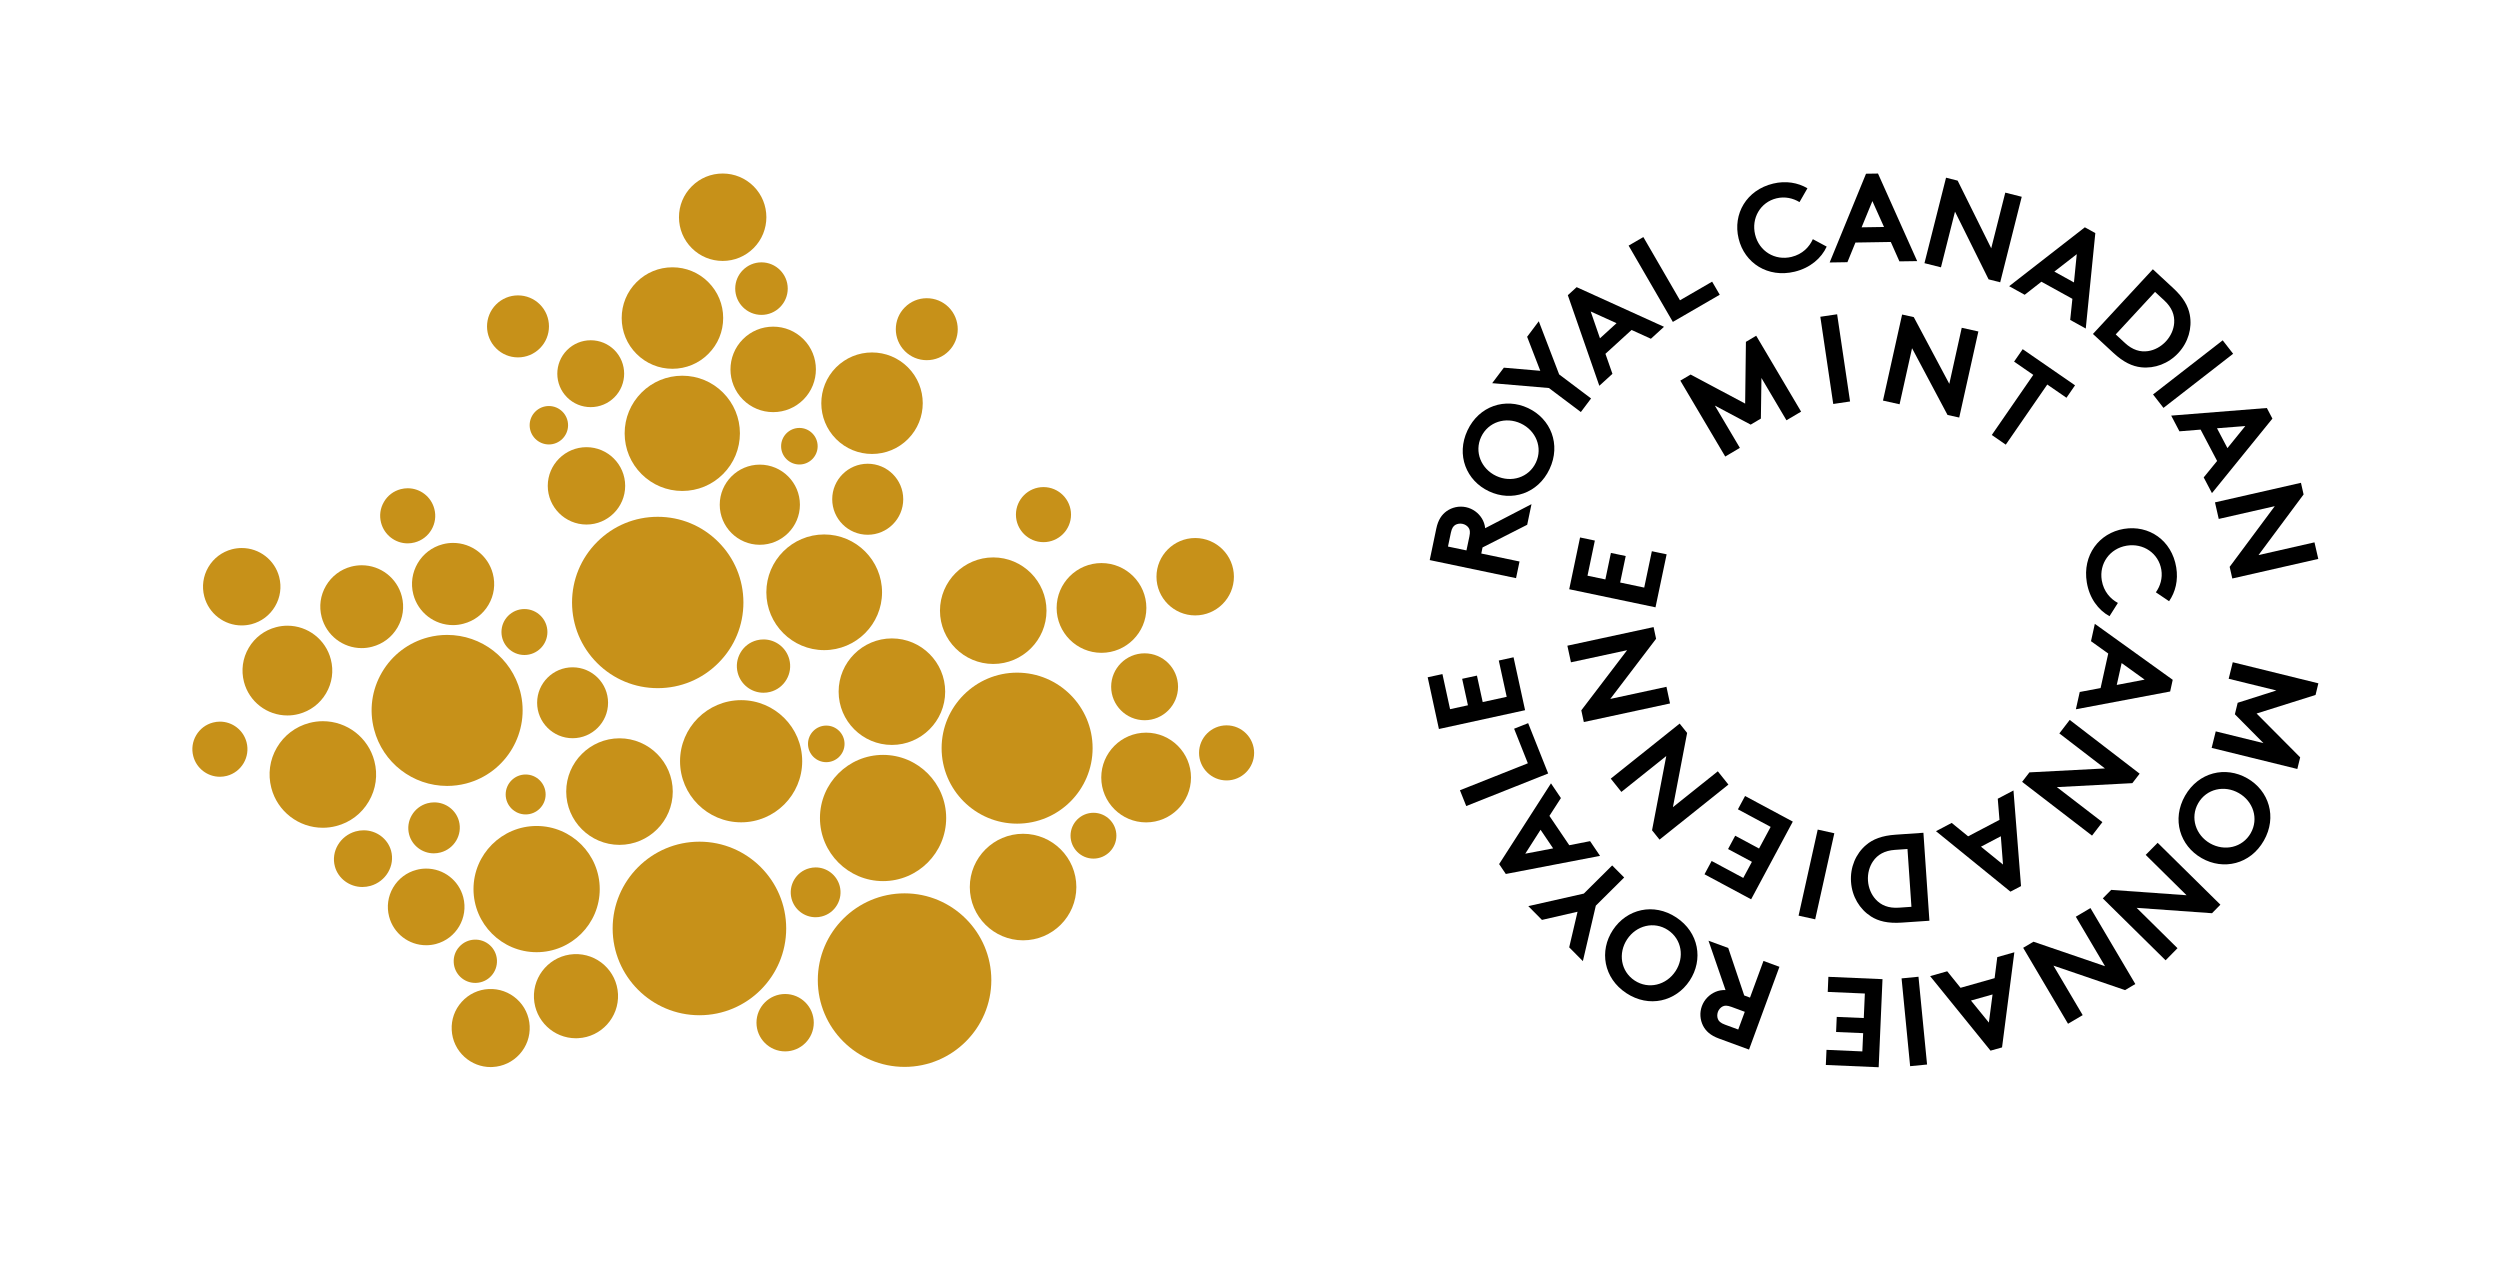<svg xmlns="http://www.w3.org/2000/svg" width="115" height="58" viewBox="0 0 115 58" fill="none"><g clip-path="url(#clip0_1695_22271)"><path d="M103.803 32.822L105.808 34.838L105.677 35.373L101.736 34.403L101.924 33.643L104.119 34.184L102.804 32.857L102.933 32.328L104.714 31.762L102.519 31.223L102.707 30.463L106.645 31.433L106.515 31.968L103.803 32.822Z" fill="black"></path><path d="M104.136 38.671C103.516 39.758 102.278 40.046 101.276 39.474C100.275 38.903 99.893 37.691 100.512 36.604C101.133 35.517 102.371 35.229 103.372 35.8C104.374 36.371 104.757 37.584 104.136 38.671ZM101.117 36.948C100.738 37.611 101 38.415 101.664 38.795C102.329 39.173 103.153 38.991 103.532 38.327C103.912 37.662 103.649 36.858 102.984 36.481C102.32 36.102 101.496 36.284 101.117 36.948Z" fill="black"></path><path d="M102.138 41.615L101.752 42.008L98.285 41.761L100.165 43.617L99.617 44.174L96.729 41.326L97.115 40.934L100.582 41.181L98.702 39.325L99.252 38.769L102.138 41.615Z" fill="black"></path><path d="M98.225 45.265L97.752 45.545L94.459 44.419L95.804 46.696L95.129 47.093L93.066 43.599L93.54 43.319L96.831 44.445L95.487 42.169L96.161 41.771L98.225 45.265Z" fill="black"></path><path d="M92.66 43.805L92.094 48.181L91.564 48.33L88.786 44.902L89.572 44.679L90.185 45.439L91.752 44.995L91.875 44.027L92.66 43.805ZM91.657 45.745L90.664 46.025L91.488 47.039L91.657 45.745Z" fill="black"></path><path d="M88.25 44.93L87.472 45.006L87.866 49.044L88.645 48.968L88.25 44.93Z" fill="black"></path><path d="M85.668 48.365L85.705 47.525L84.46 47.472L84.49 46.777L85.734 46.83L85.783 45.702L84.076 45.628L84.105 44.934L86.595 45.041L86.419 49.093L83.988 48.989L84.019 48.293L85.668 48.365Z" fill="black"></path><path d="M80.5 45.89L81.12 44.203L81.854 44.473L80.455 48.281L79.066 47.771C78.675 47.627 78.465 47.426 78.339 47.181C78.204 46.909 78.175 46.584 78.287 46.281C78.4 45.975 78.632 45.747 78.911 45.626C79.051 45.566 79.204 45.536 79.374 45.543L78.591 43.273L79.499 43.607L80.234 45.791L80.5 45.89ZM79.651 46.318C79.438 46.24 79.33 46.25 79.239 46.297C79.148 46.343 79.064 46.436 79.024 46.545C78.983 46.659 78.985 46.783 79.025 46.879C79.064 46.974 79.138 47.057 79.35 47.134L79.959 47.358L80.26 46.543L79.651 46.318Z" fill="black"></path><path d="M74.81 45.684C73.765 44.995 73.558 43.74 74.194 42.778C74.83 41.815 76.064 41.512 77.109 42.202C78.153 42.891 78.36 44.146 77.725 45.108C77.089 46.07 75.855 46.374 74.81 45.684ZM76.725 42.782C76.087 42.361 75.269 42.57 74.847 43.209C74.425 43.848 74.553 44.682 75.193 45.104C75.832 45.526 76.65 45.317 77.072 44.677C77.494 44.039 77.365 43.203 76.725 42.782Z" fill="black"></path><path d="M72.856 41.105L74.16 39.81L74.712 40.365L73.408 41.66L72.812 44.212L72.183 43.578L72.567 41.94L70.93 42.316L70.302 41.682L72.856 41.105Z" fill="black"></path><path d="M73.602 39.37L69.267 40.203L68.96 39.748L71.345 36.034L71.802 36.711L71.273 37.531L72.186 38.88L73.144 38.693L73.602 39.37ZM71.444 39.025L70.866 38.169L70.162 39.27L71.444 39.025Z" fill="black"></path><path d="M67.447 37.078L67.157 36.352L70.281 35.111L69.649 33.521L70.295 33.265L71.216 35.58L67.447 37.078Z" fill="black"></path><path d="M66.703 32.622L67.525 32.443L67.259 31.225L67.939 31.078L68.204 32.295L69.308 32.054L68.944 30.384L69.623 30.235L70.154 32.669L66.19 33.534L65.673 31.155L66.352 31.008L66.703 32.622Z" fill="black"></path><path d="M97.828 25.101C97.05 25.23 96.555 25.922 96.681 26.694C96.768 27.215 97.082 27.551 97.423 27.735L97.037 28.345C96.526 28.066 96.113 27.523 95.993 26.79C95.786 25.544 96.552 24.519 97.7 24.328C98.85 24.139 99.902 24.851 100.107 26.098C100.206 26.692 100.068 27.238 99.778 27.656L99.17 27.246C99.37 26.966 99.486 26.6 99.421 26.206C99.294 25.445 98.588 24.975 97.828 25.101Z" fill="black"></path><path d="M96.362 28.696L99.945 31.271L99.827 31.809L95.49 32.627L95.668 31.831L96.627 31.651L96.979 30.063L96.186 29.495L96.362 28.696ZM97.595 30.501L97.371 31.507L98.654 31.263L97.595 30.501Z" fill="black"></path><path d="M98.424 35.589L98.088 36.025L94.615 36.207L96.71 37.818L96.233 38.438L93.017 35.965L93.353 35.529L96.826 35.348L94.73 33.737L95.207 33.116L98.424 35.589Z" fill="black"></path><path d="M92.62 36.361L92.967 40.761L92.48 41.016L89.055 38.234L89.778 37.854L90.534 38.471L91.976 37.714L91.897 36.741L92.62 36.361ZM92.038 38.468L91.124 38.947L92.138 39.769L92.038 38.468Z" fill="black"></path><path d="M87.482 42.44C86.84 42.484 86.409 42.375 86.063 42.155C85.54 41.818 85.192 41.238 85.147 40.567C85.101 39.897 85.365 39.274 85.838 38.871C86.151 38.605 86.563 38.438 87.205 38.395L88.477 38.307L88.753 42.354L87.482 42.44ZM86.282 41.372C86.527 41.64 86.868 41.786 87.347 41.753L87.926 41.713L87.744 39.054L87.166 39.094C86.686 39.127 86.368 39.317 86.162 39.615C85.993 39.86 85.904 40.179 85.927 40.515C85.95 40.849 86.082 41.154 86.282 41.372Z" fill="black"></path><path d="M83.499 42.289L82.735 42.12L83.615 38.161L84.379 38.33L83.499 42.289Z" fill="black"></path><path d="M80.19 40.385L80.588 39.644L79.491 39.056L79.819 38.443L80.916 39.032L81.45 38.037L79.944 37.229L80.273 36.616L82.469 37.794L80.552 41.368L78.407 40.217L78.735 39.605L80.19 40.385Z" fill="black"></path><path d="M76.338 38.623L75.994 38.193L76.648 34.778L74.583 36.428L74.095 35.817L77.264 33.285L77.608 33.715L76.954 37.13L79.019 35.48L79.507 36.091L76.338 38.623Z" fill="black"></path><path d="M72.856 33.214L72.74 32.675L74.847 29.909L72.264 30.466L72.099 29.702L76.065 28.846L76.18 29.384L74.073 32.151L76.657 31.593L76.821 32.359L72.856 33.214Z" fill="black"></path><path d="M73.025 26.482L73.847 26.654L74.102 25.435L74.783 25.577L74.527 26.796L75.634 27.029L75.985 25.356L76.665 25.499L76.153 27.937L72.184 27.105L72.683 24.723L73.363 24.866L73.025 26.482Z" fill="black"></path><path d="M68.14 25.462L69.898 25.829L69.738 26.595L65.767 25.764L66.069 24.318C66.154 23.909 66.322 23.673 66.546 23.512C66.794 23.338 67.112 23.263 67.43 23.329C67.748 23.396 68.009 23.592 68.168 23.851C68.247 23.98 68.299 24.127 68.318 24.297L70.449 23.191L70.251 24.139L68.196 25.183L68.14 25.462ZM67.591 24.683C67.638 24.462 67.613 24.356 67.553 24.273C67.494 24.189 67.39 24.12 67.275 24.097C67.157 24.071 67.033 24.094 66.945 24.145C66.858 24.198 66.787 24.284 66.74 24.505L66.607 25.141L67.457 25.319L67.591 24.683Z" fill="black"></path><path d="M67.504 19.799C68.036 18.667 69.248 18.282 70.292 18.772C71.335 19.263 71.813 20.441 71.281 21.574C70.748 22.707 69.537 23.092 68.493 22.6C67.449 22.11 66.972 20.932 67.504 19.799ZM70.651 21.278C70.976 20.586 70.652 19.805 69.959 19.48C69.267 19.155 68.46 19.404 68.134 20.095C67.808 20.787 68.134 21.568 68.825 21.893C69.518 22.218 70.325 21.971 70.651 21.278Z" fill="black"></path><path d="M71.721 17.223L73.189 18.329L72.719 18.954L71.25 17.849L68.64 17.626L69.177 16.913L70.853 17.057L70.248 15.492L70.784 14.778L71.721 17.223Z" fill="black"></path><path d="M73.569 17.746L72.12 13.579L72.526 13.209L76.544 15.033L75.941 15.583L75.052 15.178L73.85 16.275L74.172 17.196L73.569 17.746ZM73.599 15.562L74.361 14.867L73.172 14.328L73.599 15.562Z" fill="black"></path><path d="M74.916 11.298L75.594 10.905L77.279 13.813L78.758 12.956L79.108 13.558L76.951 14.808L74.916 11.298Z" fill="black"></path><path d="M80.735 10.79C80.919 11.557 81.646 12.001 82.408 11.818C82.92 11.694 83.232 11.357 83.391 11.002L84.028 11.344C83.787 11.873 83.274 12.324 82.553 12.498C81.325 12.794 80.247 12.106 79.976 10.974C79.702 9.842 80.337 8.74 81.565 8.445C82.15 8.304 82.704 8.402 83.142 8.661L82.777 9.297C82.484 9.118 82.11 9.029 81.722 9.122C80.972 9.302 80.554 10.042 80.735 10.79Z" fill="black"></path><path d="M84.164 12.074L85.837 7.991L86.388 7.983L88.19 12.011L87.373 12.023L86.977 11.131L85.35 11.157L84.981 12.061L84.164 12.074ZM85.634 10.457L86.664 10.441L86.13 9.25L85.634 10.457Z" fill="black"></path><path d="M89.518 8.174L90.052 8.309L91.596 11.422L92.243 8.861L93 9.052L92.009 12.985L91.475 12.85L89.93 9.735L89.284 12.297L88.525 12.106L89.518 8.174Z" fill="black"></path><path d="M92.421 13.165L95.903 10.456L96.385 10.722L95.945 15.113L95.229 14.717L95.33 13.746L93.905 12.959L93.135 13.56L92.421 13.165ZM94.5 12.493L95.402 12.992L95.531 11.692L94.5 12.493Z" fill="black"></path><path d="M99.966 13.252C100.439 13.688 100.655 14.078 100.731 14.481C100.845 15.092 100.661 15.743 100.204 16.236C99.747 16.729 99.113 16.962 98.496 16.896C98.087 16.851 97.683 16.666 97.21 16.228L96.275 15.362L99.031 12.386L99.966 13.252ZM100.012 14.857C100.038 14.496 99.911 14.148 99.558 13.821L99.132 13.428L97.323 15.383L97.747 15.777C98.101 16.104 98.457 16.204 98.815 16.15C99.108 16.106 99.402 15.951 99.631 15.704C99.859 15.458 99.991 15.154 100.012 14.857Z" fill="black"></path><path d="M99.04 18.145L99.52 18.763L102.724 16.273L102.244 15.655L99.04 18.145Z" fill="black"></path><path d="M99.875 19.118L104.275 18.768L104.531 19.256L101.75 22.684L101.37 21.961L101.987 21.204L101.228 19.762L100.254 19.841L99.875 19.118ZM101.982 19.7L102.462 20.613L103.284 19.598L101.982 19.7Z" fill="black"></path><path d="M105.844 22.209L105.965 22.745L103.891 25.534L106.466 24.948L106.641 25.71L102.686 26.611L102.564 26.075L104.639 23.284L102.062 23.871L101.889 23.109L105.844 22.209Z" fill="black"></path><path d="M80.277 18.566L80.312 15.725L80.785 15.444L82.851 18.935L82.177 19.333L81.027 17.388L81 19.255L80.532 19.533L78.883 18.657L80.034 20.602L79.361 21.001L77.295 17.509L77.769 17.229L80.277 18.566Z" fill="black"></path><path d="M84.329 18.583L85.103 18.468L84.508 14.457L83.735 14.571L84.329 18.583Z" fill="black"></path><path d="M87.497 14.468L88.034 14.588L89.668 17.657L90.24 15.078L91.005 15.248L90.124 19.207L89.586 19.088L87.954 16.018L87.38 18.597L86.617 18.427L87.497 14.468Z" fill="black"></path><path d="M95.452 17.725L95.057 18.297L94.175 17.688L92.266 20.454L91.622 20.01L93.531 17.244L92.648 16.635L93.044 16.062L95.452 17.725Z" fill="black"></path><path d="M36.165 42.709C36.165 40.508 34.375 38.717 32.175 38.717C29.974 38.717 28.182 40.508 28.182 42.709C28.182 44.911 29.974 46.701 32.175 46.701C34.375 46.701 36.165 44.911 36.165 42.709Z" fill="#C79119"></path><path d="M41.61 41.094C39.41 41.094 37.619 42.884 37.619 45.086C37.619 47.287 39.41 49.077 41.61 49.077C43.81 49.077 45.601 47.287 45.601 45.086C45.601 42.884 43.81 41.094 41.61 41.094Z" fill="#C79119"></path><path d="M34.093 37.827C35.641 37.827 36.901 36.566 36.901 35.016C36.901 33.467 35.641 32.207 34.093 32.207C32.544 32.207 31.282 33.467 31.282 35.016C31.282 36.566 32.543 37.827 34.093 37.827Z" fill="#C79119"></path><path d="M27.588 40.898C27.588 39.298 26.286 37.995 24.684 37.995C23.084 37.995 21.781 39.298 21.781 40.898C21.781 42.499 23.084 43.801 24.684 43.801C26.286 43.801 27.588 42.499 27.588 40.898Z" fill="#C79119"></path><path d="M46.787 37.888C48.703 37.888 50.26 36.33 50.26 34.415C50.26 32.5 48.703 30.942 46.787 30.942C44.873 30.942 43.315 32.5 43.314 34.415C43.314 36.33 44.871 37.888 46.787 37.888Z" fill="#C79119"></path><path d="M40.621 40.531C42.222 40.531 43.524 39.23 43.524 37.628C43.524 36.027 42.222 34.725 40.621 34.725C39.021 34.725 37.718 36.027 37.718 37.628C37.718 39.23 39.021 40.531 40.621 40.531Z" fill="#C79119"></path><path d="M40.574 27.246C40.574 25.779 39.38 24.585 37.913 24.585C36.445 24.585 35.252 25.779 35.252 27.246C35.252 28.713 36.445 29.906 37.913 29.906C39.38 29.906 40.574 28.713 40.574 27.246Z" fill="#C79119"></path><path d="M30.947 36.413C30.947 35.062 29.848 33.962 28.497 33.962C27.146 33.964 26.046 35.062 26.046 36.413C26.046 37.764 27.146 38.864 28.497 38.864C29.848 38.863 30.947 37.764 30.947 36.413Z" fill="#C79119"></path><path d="M48.605 27.965C48.605 29.103 49.53 30.03 50.668 30.03C51.806 30.03 52.733 29.103 52.733 27.965C52.733 26.827 51.806 25.901 50.668 25.901C49.53 25.901 48.605 26.827 48.605 27.965Z" fill="#C79119"></path><path d="M36.796 23.218C36.796 22.201 35.968 21.373 34.951 21.373C33.935 21.373 33.108 22.201 33.108 23.218C33.108 24.234 33.935 25.06 34.951 25.06C35.968 25.06 36.796 24.234 36.796 23.218Z" fill="#C79119"></path><path d="M36.116 45.724C35.389 45.724 34.798 46.316 34.798 47.044C34.798 47.771 35.389 48.364 36.116 48.364C36.844 48.364 37.434 47.771 37.434 47.044C37.434 46.316 36.844 45.724 36.116 45.724Z" fill="#C79119"></path><path d="M26.4 43.891C25.335 43.944 24.51 44.853 24.562 45.919C24.613 46.95 25.462 47.76 26.494 47.76C26.527 47.76 26.559 47.758 26.591 47.757C27.656 47.705 28.48 46.794 28.428 45.728C28.375 44.665 27.474 43.839 26.4 43.891Z" fill="#C79119"></path><path d="M52.721 33.702C51.583 33.702 50.658 34.629 50.658 35.766C50.658 36.904 51.583 37.83 52.721 37.83C53.859 37.83 54.786 36.904 54.786 35.766C54.786 34.629 53.859 33.702 52.721 33.702Z" fill="#C79119"></path><path d="M38.577 31.816C38.577 33.167 39.676 34.267 41.027 34.267C42.378 34.267 43.478 33.167 43.478 31.816C43.478 30.466 42.378 29.367 41.027 29.367C39.676 29.367 38.577 30.466 38.577 31.816Z" fill="#C79119"></path><path d="M47.062 38.354C45.712 38.354 44.611 39.453 44.611 40.804C44.611 42.156 45.712 43.255 47.062 43.255C48.413 43.255 49.512 42.156 49.512 40.804C49.513 39.453 48.413 38.354 47.062 38.354Z" fill="#C79119"></path><path d="M43.239 28.092C43.239 29.443 44.339 30.542 45.69 30.542C47.04 30.542 48.139 29.443 48.139 28.092C48.139 26.741 47.04 25.641 45.69 25.641C44.339 25.641 43.239 26.741 43.239 28.092Z" fill="#C79119"></path><path d="M56.76 26.529C56.76 25.548 55.961 24.749 54.979 24.749C53.998 24.749 53.198 25.548 53.198 26.529C53.198 27.51 53.998 28.309 54.979 28.309C55.961 28.309 56.76 27.51 56.76 26.529Z" fill="#C79119"></path><path d="M48 24.939C48.699 24.939 49.267 24.371 49.267 23.673C49.267 22.974 48.699 22.406 48 22.406C47.301 22.406 46.733 22.974 46.733 23.673C46.733 24.371 47.301 24.939 48 24.939Z" fill="#C79119"></path><path d="M51.113 31.59C51.113 32.438 51.803 33.13 52.651 33.131H52.652C53.501 33.131 54.19 32.441 54.19 31.59C54.19 30.743 53.501 30.053 52.652 30.053C51.803 30.053 51.113 30.742 51.113 31.59Z" fill="#C79119"></path><path d="M26.34 33.958C27.24 33.958 27.971 33.227 27.971 32.327C27.971 31.427 27.24 30.696 26.34 30.696C25.44 30.696 24.708 31.427 24.708 32.326C24.707 33.225 25.44 33.958 26.34 33.958Z" fill="#C79119"></path><path d="M39.915 21.332C39.015 21.332 38.282 22.064 38.282 22.965C38.282 23.866 39.015 24.599 39.915 24.599C40.817 24.599 41.549 23.866 41.549 22.965C41.549 22.064 40.817 21.332 39.915 21.332Z" fill="#C79119"></path><path d="M26.978 20.57C25.996 20.57 25.197 21.369 25.197 22.349C25.197 23.33 25.996 24.128 26.978 24.129C27.96 24.129 28.758 23.33 28.758 22.349C28.758 21.369 27.96 20.57 26.978 20.57Z" fill="#C79119"></path><path d="M56.423 33.366C55.724 33.366 55.156 33.934 55.156 34.633C55.156 35.33 55.724 35.9 56.422 35.9H56.423C57.122 35.9 57.69 35.331 57.69 34.634C57.69 33.935 57.122 33.366 56.423 33.366Z" fill="#C79119"></path><path d="M23.929 31.803C23.529 30.274 22.149 29.206 20.569 29.206C20.271 29.206 19.977 29.244 19.692 29.318C18.796 29.553 18.043 30.122 17.573 30.923C17.103 31.723 16.973 32.659 17.208 33.554C17.605 35.083 18.987 36.151 20.567 36.153C20.862 36.153 21.158 36.115 21.444 36.041C23.296 35.557 24.411 33.656 23.929 31.803Z" fill="#C79119"></path><path d="M13.74 32.844C14.273 32.706 14.721 32.367 15 31.891C15.28 31.415 15.357 30.859 15.217 30.327C14.981 29.418 14.16 28.782 13.221 28.782C13.046 28.782 12.872 28.805 12.7 28.85C12.166 28.989 11.718 29.328 11.44 29.803C11.161 30.279 11.084 30.836 11.223 31.369C11.46 32.278 12.281 32.911 13.22 32.911C13.4 32.911 13.575 32.888 13.74 32.844Z" fill="#C79119"></path><path d="M19.976 36.909C19.872 36.909 19.767 36.923 19.664 36.95C19.033 37.12 18.654 37.766 18.82 38.389C18.957 38.898 19.424 39.254 19.956 39.254C20.059 39.254 20.164 39.239 20.269 39.212C20.9 39.042 21.279 38.396 21.112 37.772C20.976 37.264 20.508 36.909 19.976 36.909Z" fill="#C79119"></path><path d="M19.013 27.341C19.229 28.173 19.98 28.755 20.841 28.755C21.001 28.755 21.162 28.733 21.317 28.691C21.807 28.565 22.218 28.256 22.472 27.82C22.728 27.385 22.798 26.877 22.67 26.387C22.452 25.556 21.7 24.974 20.842 24.974C20.68 24.974 20.519 24.995 20.364 25.036C19.358 25.299 18.751 26.332 19.013 27.341Z" fill="#C79119"></path><path d="M16.963 36.867C17.296 36.302 17.387 35.641 17.221 35.008C16.941 33.929 15.967 33.175 14.852 33.175C14.641 33.175 14.434 33.203 14.233 33.255C13.599 33.421 13.068 33.823 12.737 34.388C12.406 34.951 12.316 35.611 12.481 36.245C12.761 37.324 13.737 38.077 14.85 38.077C15.06 38.077 15.268 38.05 15.469 37.997C16.102 37.834 16.633 37.431 16.963 36.867Z" fill="#C79119"></path><path d="M11.117 28.77C11.267 28.77 11.418 28.751 11.569 28.713C12.028 28.592 12.414 28.301 12.654 27.89C12.896 27.481 12.962 27.001 12.843 26.541C12.639 25.756 11.931 25.209 11.122 25.209C10.971 25.209 10.82 25.228 10.671 25.266C10.21 25.387 9.824 25.678 9.584 26.088C9.343 26.499 9.277 26.979 9.397 27.438C9.602 28.223 10.309 28.77 11.117 28.77Z" fill="#C79119"></path><path d="M10.117 33.195C10.01 33.195 9.903 33.209 9.797 33.237C9.47 33.322 9.195 33.53 9.024 33.822C8.852 34.114 8.805 34.456 8.89 34.783C9.035 35.341 9.539 35.731 10.116 35.731C10.221 35.731 10.329 35.717 10.435 35.69C11.111 35.513 11.517 34.819 11.342 34.144C11.197 33.586 10.693 33.195 10.117 33.195Z" fill="#C79119"></path><path d="M38.506 41.627C38.661 41.363 38.704 41.055 38.628 40.759C38.494 40.254 38.038 39.901 37.519 39.901C37.423 39.901 37.325 39.915 37.229 39.94C36.62 40.099 36.252 40.726 36.41 41.337C36.542 41.84 36.997 42.193 37.518 42.193C37.615 42.193 37.713 42.181 37.806 42.156C38.102 42.08 38.351 41.892 38.506 41.627Z" fill="#C79119"></path><path d="M34.064 30.019C33.899 30.3 33.852 30.632 33.935 30.95C34.075 31.489 34.563 31.866 35.121 31.866C35.224 31.866 35.328 31.854 35.431 31.827C35.747 31.745 36.014 31.542 36.178 31.261C36.344 30.98 36.39 30.649 36.308 30.331C36.167 29.791 35.679 29.414 35.122 29.414C35.017 29.414 34.913 29.427 34.812 29.453C34.495 29.535 34.228 29.737 34.064 30.019Z" fill="#C79119"></path><path d="M16.639 29.813C16.801 29.813 16.963 29.792 17.118 29.75C17.61 29.622 18.023 29.311 18.282 28.87C18.539 28.431 18.61 27.918 18.482 27.427C18.263 26.587 17.505 26.002 16.64 26.002C16.48 26.002 16.318 26.023 16.16 26.063C15.667 26.191 15.254 26.504 14.996 26.943C14.738 27.382 14.667 27.894 14.796 28.386C15.014 29.226 15.772 29.813 16.639 29.813Z" fill="#C79119"></path><path d="M21.31 41.274C21.109 40.498 20.408 39.955 19.606 39.955C19.456 39.955 19.306 39.974 19.16 40.013C18.706 40.13 18.324 40.42 18.084 40.827C17.846 41.233 17.78 41.708 17.899 42.163C18.101 42.939 18.801 43.481 19.604 43.481C19.753 43.481 19.904 43.462 20.05 43.424C20.989 43.178 21.554 42.215 21.31 41.274Z" fill="#C79119"></path><path d="M18.753 24.995H18.754C18.861 24.995 18.968 24.981 19.073 24.953C19.401 24.868 19.675 24.66 19.846 24.369C20.018 24.076 20.066 23.735 19.979 23.408C19.835 22.85 19.331 22.46 18.755 22.46C18.648 22.46 18.539 22.474 18.435 22.501C18.107 22.586 17.832 22.793 17.662 23.086C17.491 23.376 17.443 23.717 17.529 24.045C17.675 24.604 18.178 24.995 18.753 24.995Z" fill="#C79119"></path><path d="M17.99 39.135C17.837 38.58 17.319 38.194 16.729 38.194C16.604 38.194 16.477 38.211 16.354 38.246C15.642 38.449 15.216 39.173 15.406 39.862C15.558 40.415 16.077 40.8 16.668 40.802C16.793 40.802 16.918 40.784 17.043 40.75C17.753 40.549 18.178 39.824 17.99 39.135Z" fill="#C79119"></path><path d="M33.82 13.275C33.82 13.942 34.362 14.485 35.028 14.485C35.693 14.485 36.236 13.942 36.236 13.275C36.236 12.61 35.693 12.068 35.028 12.068C34.362 12.068 33.82 12.61 33.82 13.275Z" fill="#C79119"></path><path d="M25.249 18.677C24.761 18.677 24.364 19.073 24.364 19.56C24.364 20.048 24.761 20.445 25.249 20.445C25.734 20.445 26.131 20.048 26.131 19.56C26.131 19.073 25.734 18.677 25.249 18.677Z" fill="#C79119"></path><path d="M23.067 29.073C23.067 29.655 23.54 30.13 24.123 30.13C24.706 30.13 25.181 29.655 25.181 29.073C25.181 28.491 24.706 28.016 24.123 28.016C23.54 28.016 23.067 28.491 23.067 29.073Z" fill="#C79119"></path><path d="M23.261 36.546C23.261 37.052 23.672 37.464 24.18 37.464C24.686 37.464 25.099 37.052 25.099 36.546C25.099 36.038 24.686 35.627 24.18 35.627C23.672 35.627 23.261 36.038 23.261 36.546Z" fill="#C79119"></path><path d="M21.817 43.224C21.552 43.237 21.307 43.352 21.128 43.55C20.948 43.746 20.857 44.002 20.871 44.266C20.896 44.798 21.333 45.214 21.864 45.214C21.881 45.214 21.897 45.213 21.915 45.212C22.18 45.199 22.425 45.083 22.602 44.887C22.781 44.689 22.872 44.435 22.86 44.167C22.833 43.621 22.369 43.197 21.817 43.224Z" fill="#C79119"></path><path d="M38.008 35.06C38.472 35.059 38.849 34.682 38.849 34.219C38.849 33.755 38.472 33.377 38.008 33.377C37.544 33.377 37.168 33.755 37.168 34.219C37.168 34.682 37.544 35.06 38.008 35.06Z" fill="#C79119"></path><path d="M50.3 37.388C49.718 37.388 49.245 37.861 49.245 38.441C49.245 39.023 49.718 39.496 50.3 39.496C50.88 39.496 51.354 39.022 51.354 38.441C51.354 37.861 50.88 37.388 50.3 37.388Z" fill="#C79119"></path><path d="M34.197 27.709C34.195 26.656 33.783 25.666 33.038 24.924C32.295 24.182 31.307 23.773 30.256 23.773C29.201 23.773 28.21 24.184 27.466 24.931C26.722 25.677 26.314 26.667 26.314 27.719C26.317 28.773 26.728 29.761 27.473 30.504C28.216 31.246 29.205 31.655 30.255 31.655H30.256C31.312 31.655 32.302 31.243 33.046 30.496C33.79 29.751 34.199 28.761 34.197 27.709Z" fill="#C79119"></path><path d="M30.931 16.964H30.932C31.556 16.964 32.144 16.721 32.584 16.278C33.025 15.837 33.267 15.251 33.266 14.626C33.266 14.004 33.023 13.418 32.58 12.976C32.141 12.537 31.555 12.296 30.932 12.296C30.308 12.296 29.72 12.539 29.279 12.981C28.839 13.422 28.597 14.009 28.598 14.633C28.599 15.258 28.842 15.844 29.284 16.283C29.725 16.722 30.31 16.964 30.931 16.964Z" fill="#C79119"></path><path d="M40.113 20.882C40.738 20.882 41.325 20.638 41.766 20.197C42.675 19.284 42.673 17.803 41.761 16.894C41.319 16.455 40.734 16.213 40.113 16.213C39.489 16.213 38.902 16.457 38.459 16.899C37.552 17.812 37.554 19.293 38.465 20.201C38.905 20.64 39.492 20.882 40.113 20.882Z" fill="#C79119"></path><path d="M23.775 45.957C23.422 45.638 22.96 45.473 22.483 45.496C22.002 45.518 21.561 45.729 21.24 46.084C20.917 46.441 20.754 46.899 20.779 47.379C20.803 47.858 21.012 48.299 21.367 48.62C21.699 48.92 22.126 49.085 22.569 49.085C22.599 49.085 22.629 49.083 22.659 49.082C23.139 49.058 23.581 48.848 23.903 48.492C24.225 48.136 24.388 47.676 24.365 47.197C24.34 46.717 24.13 46.277 23.775 45.957Z" fill="#C79119"></path><path d="M31.385 17.283C30.675 17.283 30.008 17.56 29.508 18.061C29.009 18.564 28.733 19.23 28.734 19.937C28.735 20.644 29.012 21.31 29.513 21.81C30.014 22.308 30.678 22.584 31.384 22.584H31.386C32.095 22.584 32.761 22.307 33.262 21.805C33.762 21.304 34.036 20.638 34.036 19.93C34.035 19.223 33.757 18.557 33.257 18.057C32.758 17.558 32.093 17.283 31.385 17.283Z" fill="#C79119"></path><path d="M33.244 12.003C33.782 12.003 34.287 11.792 34.667 11.412C35.449 10.627 35.449 9.352 34.665 8.568C34.284 8.19 33.78 7.982 33.244 7.982C32.705 7.982 32.2 8.191 31.82 8.573C31.441 8.953 31.232 9.458 31.233 9.995C31.234 10.533 31.444 11.037 31.824 11.416C32.203 11.794 32.707 12.003 33.244 12.003Z" fill="#C79119"></path><path d="M23.827 16.44C24.209 16.44 24.567 16.291 24.837 16.02C25.392 15.465 25.391 14.56 24.835 14.004C24.566 13.736 24.208 13.588 23.827 13.588C23.447 13.588 23.089 13.737 22.819 14.006C22.264 14.564 22.265 15.469 22.821 16.024C23.09 16.293 23.448 16.44 23.827 16.44Z" fill="#C79119"></path><path d="M27.172 18.728C27.584 18.728 27.971 18.567 28.263 18.276C28.862 17.676 28.86 16.699 28.261 16.1C27.969 15.811 27.583 15.652 27.174 15.652C26.763 15.652 26.376 15.812 26.084 16.104C25.486 16.705 25.487 17.681 26.087 18.28C26.377 18.569 26.762 18.728 27.172 18.728Z" fill="#C79119"></path><path d="M34.175 15.603C33.41 16.371 33.411 17.619 34.178 18.384C34.549 18.754 35.043 18.958 35.567 18.958C36.093 18.958 36.587 18.752 36.959 18.38C37.724 17.611 37.722 16.364 36.956 15.6C36.583 15.229 36.09 15.026 35.567 15.026C35.04 15.026 34.546 15.231 34.175 15.603Z" fill="#C79119"></path><path d="M42.631 16.568C43.015 16.568 43.373 16.42 43.642 16.149C44.196 15.594 44.194 14.691 43.64 14.134C43.37 13.866 43.013 13.718 42.632 13.718C42.249 13.718 41.891 13.867 41.623 14.137C41.068 14.691 41.069 15.596 41.625 16.153C41.893 16.421 42.251 16.568 42.631 16.568Z" fill="#C79119"></path><path d="M36.773 19.685C36.308 19.685 35.931 20.063 35.931 20.527C35.931 20.99 36.308 21.367 36.773 21.367C37.236 21.367 37.612 20.989 37.612 20.527C37.612 20.063 37.236 19.685 36.773 19.685Z" fill="#C79119"></path></g><defs><clipPath id="clip0_1695_22271"><rect width="113.765" height="57.069" fill="white" transform="translate(0.865)"></rect></clipPath></defs></svg>